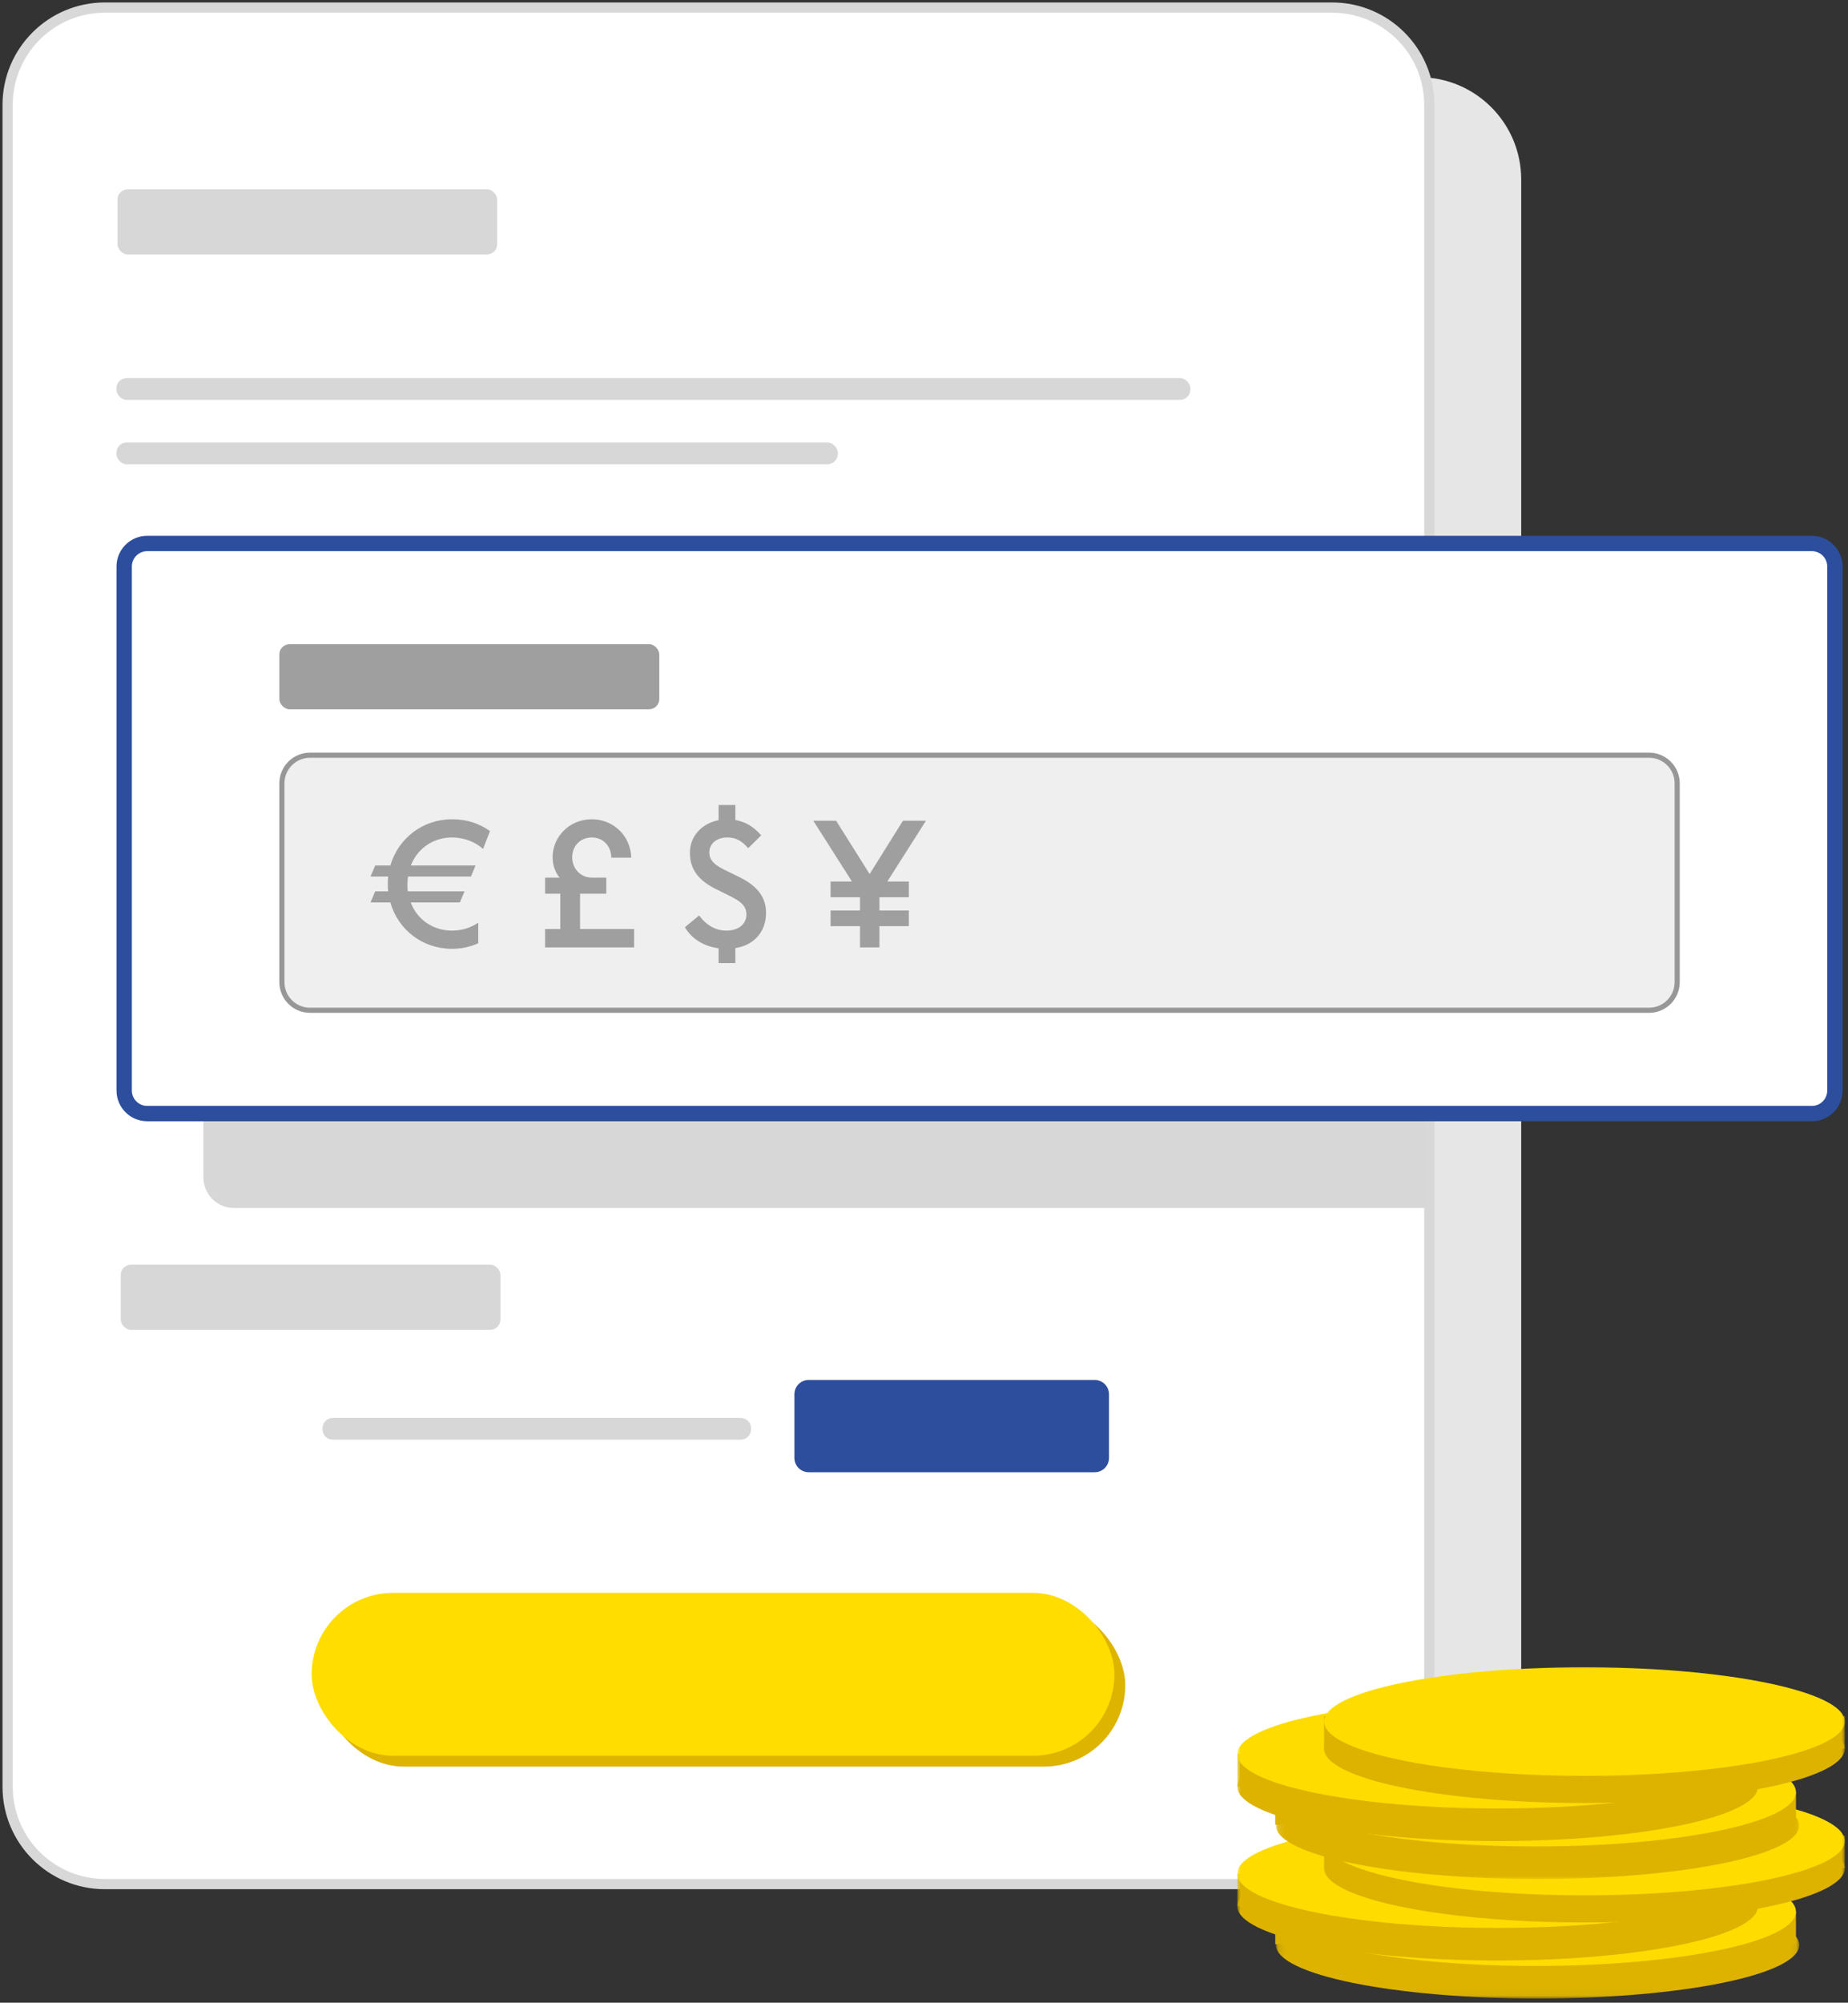 <?xml version="1.0" encoding="UTF-8"?>
<svg width="289px" height="313px" viewBox="0 0 289 313" version="1.1" xmlns="http://www.w3.org/2000/svg" xmlns:xlink="http://www.w3.org/1999/xlink">
    <rect x="0" y="0" width="289" height="313" fill="#333333" stroke="none"/>
    <title>Instructional / Estimate</title>
    <defs>
        <polygon id="path-1" points="0.114 0.254 81.935 0.254 81.935 16.972 0.114 16.972"></polygon>
        <polygon id="path-3" points="0 34.349 95 34.349 95 0.404 0 0.404"></polygon>
        <polygon id="path-5" points="0.114 0.254 81.935 0.254 81.935 16.972 0.114 16.972"></polygon>
        <polygon id="path-7" points="0 34.349 95 34.349 95 0.404 0 0.404"></polygon>
    </defs>
    <g id="Page-1" stroke="none" stroke-width="1" fill="none" fill-rule="evenodd">
        <g id="H2RMO-/-Large" transform="translate(-1005, -1169)">
            <g id="Group" transform="translate(1004, 1169)">
                <g id="Illustration-/-SMO-/-Step-02" transform="translate(1.394, 0)">
                    <g id="Demo" transform="translate(0, 0.213)">
                        <path d="M29.571,11.852 L221.5,11.852 C230.337,11.852 237.5,19.015 237.5,27.852 L237.5,266.328 C237.5,275.165 230.337,282.328 221.5,282.328 L29.571,282.328 C20.735,282.328 13.571,275.165 13.571,266.328 L13.571,27.852 C13.571,19.015 20.735,11.852 29.571,11.852 Z" id="Shadow" fill="#E6E6E6"></path>
                        <path d="M207.929,0.971 C212.126,0.971 215.926,2.672 218.677,5.423 C221.427,8.174 223.129,11.974 223.129,16.171 L223.129,16.171 L223.129,279.046 C223.129,283.244 221.427,287.044 218.677,289.794 C215.926,292.545 212.126,294.246 207.929,294.246 L207.929,294.246 L16,294.246 C11.803,294.246 8.003,292.545 5.252,289.794 C2.501,287.044 0.8,283.244 0.8,279.046 L0.8,279.046 L0.8,16.171 C0.8,11.974 2.501,8.174 5.252,5.423 C8.003,2.672 11.803,0.971 16,0.971 L16,0.971 Z" id="Device" stroke="#D8D8D8" stroke-width="1.6" fill="#FFFFFF"></path>
                        <g id="CTA" transform="translate(48.348, 248.733)">
                            <rect id="Shadow" fill="#DDB400" x="1.696" y="1.697" width="125.536" height="25.459" rx="12.729"></rect>
                            <rect id="Btn" fill="#FFDD00" x="0" y="0" width="125.536" height="25.459" rx="12.729"></rect>
                        </g>
                        <path d="M126.079,215.455 L170.796,215.455 C172.033,215.455 173.036,216.458 173.036,217.695 L173.036,227.641 C173.036,228.879 172.033,229.881 170.796,229.881 L126.079,229.881 C124.842,229.881 123.839,228.879 123.839,227.641 L123.839,217.695 C123.839,216.458 124.842,215.455 126.079,215.455 Z" id="Badge" fill="#2D4E9D"></path>
                        <path d="M51.645,221.395 L115.454,221.395 C116.337,221.395 117.054,222.112 117.054,222.995 L117.054,223.19 C117.054,224.073 116.337,224.79 115.454,224.79 L51.645,224.79 C50.761,224.79 50.045,224.073 50.045,223.19 L50.045,222.995 C50.045,222.112 50.761,221.395 51.645,221.395 Z" id="Text" fill="#D7D7D7"></path>
                        <rect id="Header" fill="#D7D7D7" x="18.491" y="197.441" width="59.375" height="10.183" rx="1.6"></rect>
                        <rect id="Header-Copy-2" fill="#D7D7D7" x="17.979" y="29.372" width="59.375" height="10.183" rx="1.6"></rect>
                        <rect id="Text" fill="#D7D7D7" x="17.813" y="68.946" width="112.813" height="3.394" rx="1.6"></rect>
                        <rect id="Text" fill="#D7D7D7" x="17.813" y="58.885" width="167.946" height="3.394" rx="1.6"></rect>
                        <g id="Call-out" transform="translate(17.826, 83.526)">
                            <path d="M63.326,-36.189 L154.826,-36.189 L154.826,150 C154.826,152.651 152.677,154.8 150.026,154.8 L68.126,154.8 C65.475,154.8 63.326,152.651 63.326,150 L63.326,-36.189 L63.326,-36.189 Z" id="Shadow" fill="#D7D7D7" style="mix-blend-mode: multiply;" transform="translate(109.076, 59.306) rotate(90) translate(-109.076, -59.306) "></path>
                            <path d="M175.916,-88.016 C176.91,-88.016 177.81,-87.613 178.461,-86.961 C179.113,-86.31 179.516,-85.41 179.516,-84.416 L179.516,-84.416 L179.516,175.916 C179.516,176.91 179.113,177.81 178.461,178.461 C177.81,179.113 176.91,179.516 175.916,179.516 L175.916,179.516 L94.016,179.516 C93.021,179.516 92.121,179.113 91.47,178.461 C90.819,177.81 90.416,176.91 90.416,175.916 L90.416,175.916 L90.416,-84.416 C90.416,-85.41 90.819,-86.31 91.47,-86.961 C92.121,-87.613 93.021,-88.016 94.016,-88.016 L94.016,-88.016 Z" id="Container" stroke="#2D4E9D" stroke-width="2.4" fill="#FFFFFF" transform="translate(134.966, 45.75) rotate(90) translate(-134.966, -45.75) "></path>
                            <path d="M239.666,34.289 C240.881,34.289 241.981,34.781 242.777,35.578 C243.574,36.374 244.066,37.474 244.066,38.689 L244.066,38.689 L244.066,69.756 C244.066,70.971 243.574,72.071 242.777,72.867 C241.981,73.663 240.881,74.156 239.666,74.156 L239.666,74.156 L30.265,74.156 C29.05,74.156 27.95,73.663 27.154,72.867 C26.358,72.071 25.865,70.971 25.865,69.756 L25.865,69.756 L25.865,38.689 C25.865,37.474 26.358,36.374 27.154,35.578 C27.95,34.781 29.05,34.289 30.265,34.289 L30.265,34.289 Z" id="Field" stroke="#979797" stroke-width="0.8" fill="#EFEFEF"></path>
                            <rect id="Header" fill="#9F9F9F" x="25.465" y="16.944" width="59.419" height="10.167" rx="1.6"></rect>
                            <path d="M52.471,64.549 C53.949,64.549 55.316,64.242 56.571,63.684 L56.571,60.478 C55.399,61.231 54.117,61.705 52.471,61.705 C49.516,61.705 47.034,60.004 46.002,57.299 L53.698,57.299 L54.423,55.57 L45.556,55.57 C45.5,55.208 45.5,54.817 45.5,54.427 C45.5,54.036 45.528,53.646 45.584,53.256 L55.427,53.256 L56.152,51.527 L46.03,51.527 C47.062,48.85 49.544,47.149 52.471,47.149 C54.507,47.149 56.18,47.93 57.323,48.934 L58.411,46.145 C56.738,44.974 54.842,44.305 52.471,44.305 C47.843,44.305 44.05,47.316 42.823,51.527 L40.453,51.527 L39.728,53.256 L42.489,53.256 C42.433,53.646 42.433,54.036 42.433,54.427 C42.433,54.817 42.433,55.208 42.489,55.57 L40.453,55.57 L39.728,57.299 L42.823,57.299 C44.022,61.537 47.815,64.549 52.471,64.549 Z M80.942,64.326 L80.942,61.454 L72.493,61.454 L72.493,55.933 L76.592,55.933 L76.592,53.423 L74.333,53.423 C72.548,53.423 71.266,52.001 71.266,50.244 C71.266,48.46 72.548,47.149 74.333,47.149 C76.146,47.149 77.372,48.543 77.372,50.3 L80.496,50.3 C80.412,46.982 77.791,44.305 74.333,44.305 C70.764,44.305 68.198,47.093 68.198,50.244 C68.198,51.387 68.589,52.586 69.286,53.423 L67.027,53.423 L67.027,55.933 L69.397,55.933 L69.397,61.454 L67.027,61.454 L67.027,64.326 L80.942,64.326 Z M96.78,66.779 L96.78,64.437 C99.764,63.963 101.576,61.844 101.576,58.916 C101.576,56.156 99.82,54.483 97.171,53.228 L95.637,52.475 C93.657,51.555 92.709,50.83 92.709,49.463 C92.709,48.153 93.824,47.149 95.497,47.149 C96.892,47.149 97.784,47.679 98.788,48.822 L100.823,46.814 C99.652,45.476 98.37,44.695 96.78,44.416 L96.78,42.074 L94.159,42.074 L94.159,44.444 C91.677,44.918 89.67,46.814 89.67,49.547 C89.67,52.112 91.008,53.925 93.964,55.319 L95.525,56.1 C97.449,57.02 98.509,57.717 98.509,59.195 C98.509,60.617 97.366,61.705 95.358,61.705 C93.49,61.705 92.012,60.617 91.12,59.334 L88.889,61.175 C89.921,62.931 91.761,64.158 94.159,64.465 L94.159,66.779 L96.78,66.779 Z M119.311,64.326 L119.311,61.007 L123.912,61.007 L123.912,58.554 L119.311,58.554 L119.311,56.49 L123.912,56.49 L123.912,54.036 L120.538,54.036 L126.589,44.528 L122.992,44.528 L117.777,52.865 L112.535,44.528 L108.966,44.528 L115.017,54.036 L111.671,54.036 L111.671,56.49 L116.271,56.49 L116.271,58.554 L111.671,58.554 L111.671,61.007 L116.271,61.007 L116.271,64.326 L119.311,64.326 Z" id="€£$¥" fill="#9F9F9F" fill-rule="nonzero"></path>
                        </g>
                    </g>
                    <g id="Money" transform="translate(193.101, 259.323)">
                        <g id="Group-13" transform="translate(0, 18.67)">
                            <g id="Group-3" transform="translate(5.938, 17.377)">
                                <mask id="mask-2" fill="white">
                                    <use xlink:href="#path-1"></use>
                                </mask>
                                <g id="Clip-2"></g>
                                <path d="M81.935,8.614 C81.935,13.23 63.619,16.973 41.025,16.973 C18.431,16.973 0.114,13.23 0.114,8.614 C0.114,3.997 18.431,0.254 41.025,0.254 C63.619,0.254 81.935,3.997 81.935,8.614" id="Fill-1" fill="#DDB300" mask="url(#mask-2)"></path>
                            </g>
                            <mask id="mask-4" fill="white">
                                <use xlink:href="#path-3"></use>
                            </mask>
                            <g id="Clip-5"></g>
                            <polygon id="Fill-4" fill="#DDB300" mask="url(#mask-4)" points="5.938 25.863 87.366 25.863 87.366 20.771 5.938 20.771"></polygon>
                            <path d="M87.366,20.771 C87.366,25.458 69.138,29.258 46.652,29.258 C24.166,29.258 5.938,25.458 5.938,20.771 C5.938,16.084 24.166,12.285 46.652,12.285 C69.138,12.285 87.366,16.084 87.366,20.771" id="Fill-6" fill="#FFDC00" mask="url(#mask-4)"></path>
                            <path d="M81.429,19.923 C81.429,24.61 63.2,28.409 40.715,28.409 C18.229,28.409 0,24.61 0,19.923 C0,15.236 18.229,11.437 40.715,11.437 C63.2,11.437 81.429,15.236 81.429,19.923" id="Fill-7" fill="#DDB300" mask="url(#mask-4)"></path>
                            <polygon id="Fill-8" fill="#DDB300" mask="url(#mask-4)" points="0 19.923 81.429 19.923 81.429 14.831 0 14.831"></polygon>
                            <path d="M81.429,14.831 C81.429,19.518 63.2,23.317 40.715,23.317 C18.229,23.317 0,19.518 0,14.831 C0,10.144 18.229,6.345 40.715,6.345 C63.2,6.345 81.429,10.144 81.429,14.831" id="Fill-9" fill="#FFDC00" mask="url(#mask-4)"></path>
                            <path d="M95,13.982 C95,15.788 92.278,17.467 87.642,18.851 C87.255,18.962 86.857,19.078 86.442,19.19 C85.02,19.568 83.438,19.923 81.723,20.257 C80.909,20.407 80.074,20.556 79.206,20.69 C78.326,20.834 77.413,20.973 76.473,21.096 C71.82,21.729 66.504,22.168 60.794,22.357 C58.676,22.43 56.501,22.469 54.288,22.469 C46.101,22.469 38.477,21.962 32.099,21.096 C29.106,20.69 26.384,20.207 24.011,19.657 C23.253,19.479 22.523,19.295 21.837,19.112 C18.423,18.167 15.923,17.078 14.611,15.889 C14.263,15.578 13.997,15.255 13.826,14.927 C13.654,14.616 13.571,14.299 13.571,13.982 C13.571,13.783 13.605,13.577 13.671,13.382 C13.876,12.776 14.385,12.188 15.17,11.62 C16.349,10.776 18.147,9.981 20.454,9.258 C24.061,8.141 28.912,7.208 34.599,6.553 C40.436,5.88 47.146,5.496 54.288,5.496 C68.39,5.496 80.815,6.992 88.118,9.258 C88.201,9.287 88.284,9.315 88.367,9.337 C90.558,10.037 92.267,10.804 93.401,11.62 C94.441,12.371 95,13.166 95,13.982" id="Fill-10" fill="#DDB300" mask="url(#mask-4)"></path>
                            <polygon id="Fill-11" fill="#DDB300" mask="url(#mask-4)" points="13.571 13.982 95 13.982 95 8.891 13.571 8.891"></polygon>
                            <path d="M95,9.742 C95,10.56 94.441,11.354 93.401,12.104 C92.217,12.956 90.414,13.751 88.096,14.467 C88.068,14.479 88.035,14.49 88.007,14.495 C86.231,15.046 84.151,15.546 81.822,15.99 C81.789,15.996 81.756,16.002 81.723,16.013 C80.909,16.163 80.069,16.313 79.195,16.452 C78.852,16.507 78.509,16.563 78.154,16.613 C72.523,17.464 65.795,18.025 58.499,18.181 C57.115,18.208 55.71,18.226 54.288,18.226 C50.206,18.226 46.267,18.098 42.549,17.864 C35.313,17.414 28.929,16.552 24.005,15.413 C23.253,15.24 22.528,15.057 21.848,14.868 C21.372,14.739 20.913,14.606 20.476,14.467 C19.247,14.089 18.169,13.689 17.245,13.267 C16.421,12.894 15.729,12.505 15.17,12.104 C14.13,11.354 13.571,10.56 13.571,9.742 C13.571,9.537 13.605,9.337 13.671,9.136 C14.379,7.046 18.705,5.167 25.361,3.766 L25.366,3.766 C32.741,2.215 42.975,1.253 54.288,1.253 C68.777,1.253 81.501,2.832 88.715,5.212 C92.693,6.518 95,8.074 95,9.742" id="Fill-12" fill="#FFDC00" mask="url(#mask-4)"></path>
                        </g>
                        <g id="Group-13">
                            <g id="Group-3" transform="translate(5.938, 17.377)">
                                <mask id="mask-6" fill="white">
                                    <use xlink:href="#path-5"></use>
                                </mask>
                                <g id="Clip-2"></g>
                                <path d="M81.935,8.614 C81.935,13.23 63.619,16.973 41.025,16.973 C18.431,16.973 0.114,13.23 0.114,8.614 C0.114,3.997 18.431,0.254 41.025,0.254 C63.619,0.254 81.935,3.997 81.935,8.614" id="Fill-1" fill="#DDB300" mask="url(#mask-6)"></path>
                            </g>
                            <mask id="mask-8" fill="white">
                                <use xlink:href="#path-7"></use>
                            </mask>
                            <g id="Clip-5"></g>
                            <polygon id="Fill-4" fill="#DDB300" mask="url(#mask-8)" points="5.938 25.863 87.366 25.863 87.366 20.771 5.938 20.771"></polygon>
                            <path d="M87.366,20.771 C87.366,25.458 69.138,29.258 46.652,29.258 C24.166,29.258 5.938,25.458 5.938,20.771 C5.938,16.084 24.166,12.285 46.652,12.285 C69.138,12.285 87.366,16.084 87.366,20.771" id="Fill-6" fill="#FFDC00" mask="url(#mask-8)"></path>
                            <path d="M81.429,19.923 C81.429,24.61 63.2,28.409 40.715,28.409 C18.229,28.409 0,24.61 0,19.923 C0,15.236 18.229,11.437 40.715,11.437 C63.2,11.437 81.429,15.236 81.429,19.923" id="Fill-7" fill="#DDB300" mask="url(#mask-8)"></path>
                            <polygon id="Fill-8" fill="#DDB300" mask="url(#mask-8)" points="0 19.923 81.429 19.923 81.429 14.831 0 14.831"></polygon>
                            <path d="M81.429,14.831 C81.429,19.518 63.2,23.317 40.715,23.317 C18.229,23.317 0,19.518 0,14.831 C0,10.144 18.229,6.345 40.715,6.345 C63.2,6.345 81.429,10.144 81.429,14.831" id="Fill-9" fill="#FFDC00" mask="url(#mask-8)"></path>
                            <path d="M95,13.982 C95,15.788 92.278,17.467 87.642,18.851 C87.255,18.962 86.857,19.078 86.442,19.19 C85.02,19.568 83.438,19.923 81.723,20.257 C80.909,20.407 80.074,20.556 79.206,20.69 C78.326,20.834 77.413,20.973 76.473,21.096 C71.82,21.729 66.504,22.168 60.794,22.357 C58.676,22.43 56.501,22.469 54.288,22.469 C46.101,22.469 38.477,21.962 32.099,21.096 C29.106,20.69 26.384,20.207 24.011,19.657 C23.253,19.479 22.523,19.295 21.837,19.112 C18.423,18.167 15.923,17.078 14.611,15.889 C14.263,15.578 13.997,15.255 13.826,14.927 C13.654,14.616 13.571,14.299 13.571,13.982 C13.571,13.783 13.605,13.577 13.671,13.382 C13.876,12.776 14.385,12.188 15.17,11.62 C16.349,10.776 18.147,9.981 20.454,9.258 C24.061,8.141 28.912,7.208 34.599,6.553 C40.436,5.88 47.146,5.496 54.288,5.496 C68.39,5.496 80.815,6.992 88.118,9.258 C88.201,9.287 88.284,9.315 88.367,9.337 C90.558,10.037 92.267,10.804 93.401,11.62 C94.441,12.371 95,13.166 95,13.982" id="Fill-10" fill="#DDB300" mask="url(#mask-8)"></path>
                            <polygon id="Fill-11" fill="#DDB300" mask="url(#mask-8)" points="13.571 13.982 95 13.982 95 8.891 13.571 8.891"></polygon>
                            <path d="M95,9.742 C95,10.56 94.441,11.354 93.401,12.104 C92.217,12.956 90.414,13.751 88.096,14.467 C88.068,14.479 88.035,14.49 88.007,14.495 C86.231,15.046 84.151,15.546 81.822,15.99 C81.789,15.996 81.756,16.002 81.723,16.013 C80.909,16.163 80.069,16.313 79.195,16.452 C78.852,16.507 78.509,16.563 78.154,16.613 C72.523,17.464 65.795,18.025 58.499,18.181 C57.115,18.208 55.71,18.226 54.288,18.226 C50.206,18.226 46.267,18.098 42.549,17.864 C35.313,17.414 28.929,16.552 24.005,15.413 C23.253,15.24 22.528,15.057 21.848,14.868 C21.372,14.739 20.913,14.606 20.476,14.467 C19.247,14.089 18.169,13.689 17.245,13.267 C16.421,12.894 15.729,12.505 15.17,12.104 C14.13,11.354 13.571,10.56 13.571,9.742 C13.571,9.537 13.605,9.337 13.671,9.136 C14.379,7.046 18.705,5.167 25.361,3.766 L25.366,3.766 C32.741,2.215 42.975,1.253 54.288,1.253 C68.777,1.253 81.501,2.832 88.715,5.212 C92.693,6.518 95,8.074 95,9.742" id="Fill-12" fill="#FFDC00" mask="url(#mask-8)"></path>
                        </g>
                    </g>
                </g>
            </g>
        </g>
    </g>
</svg>